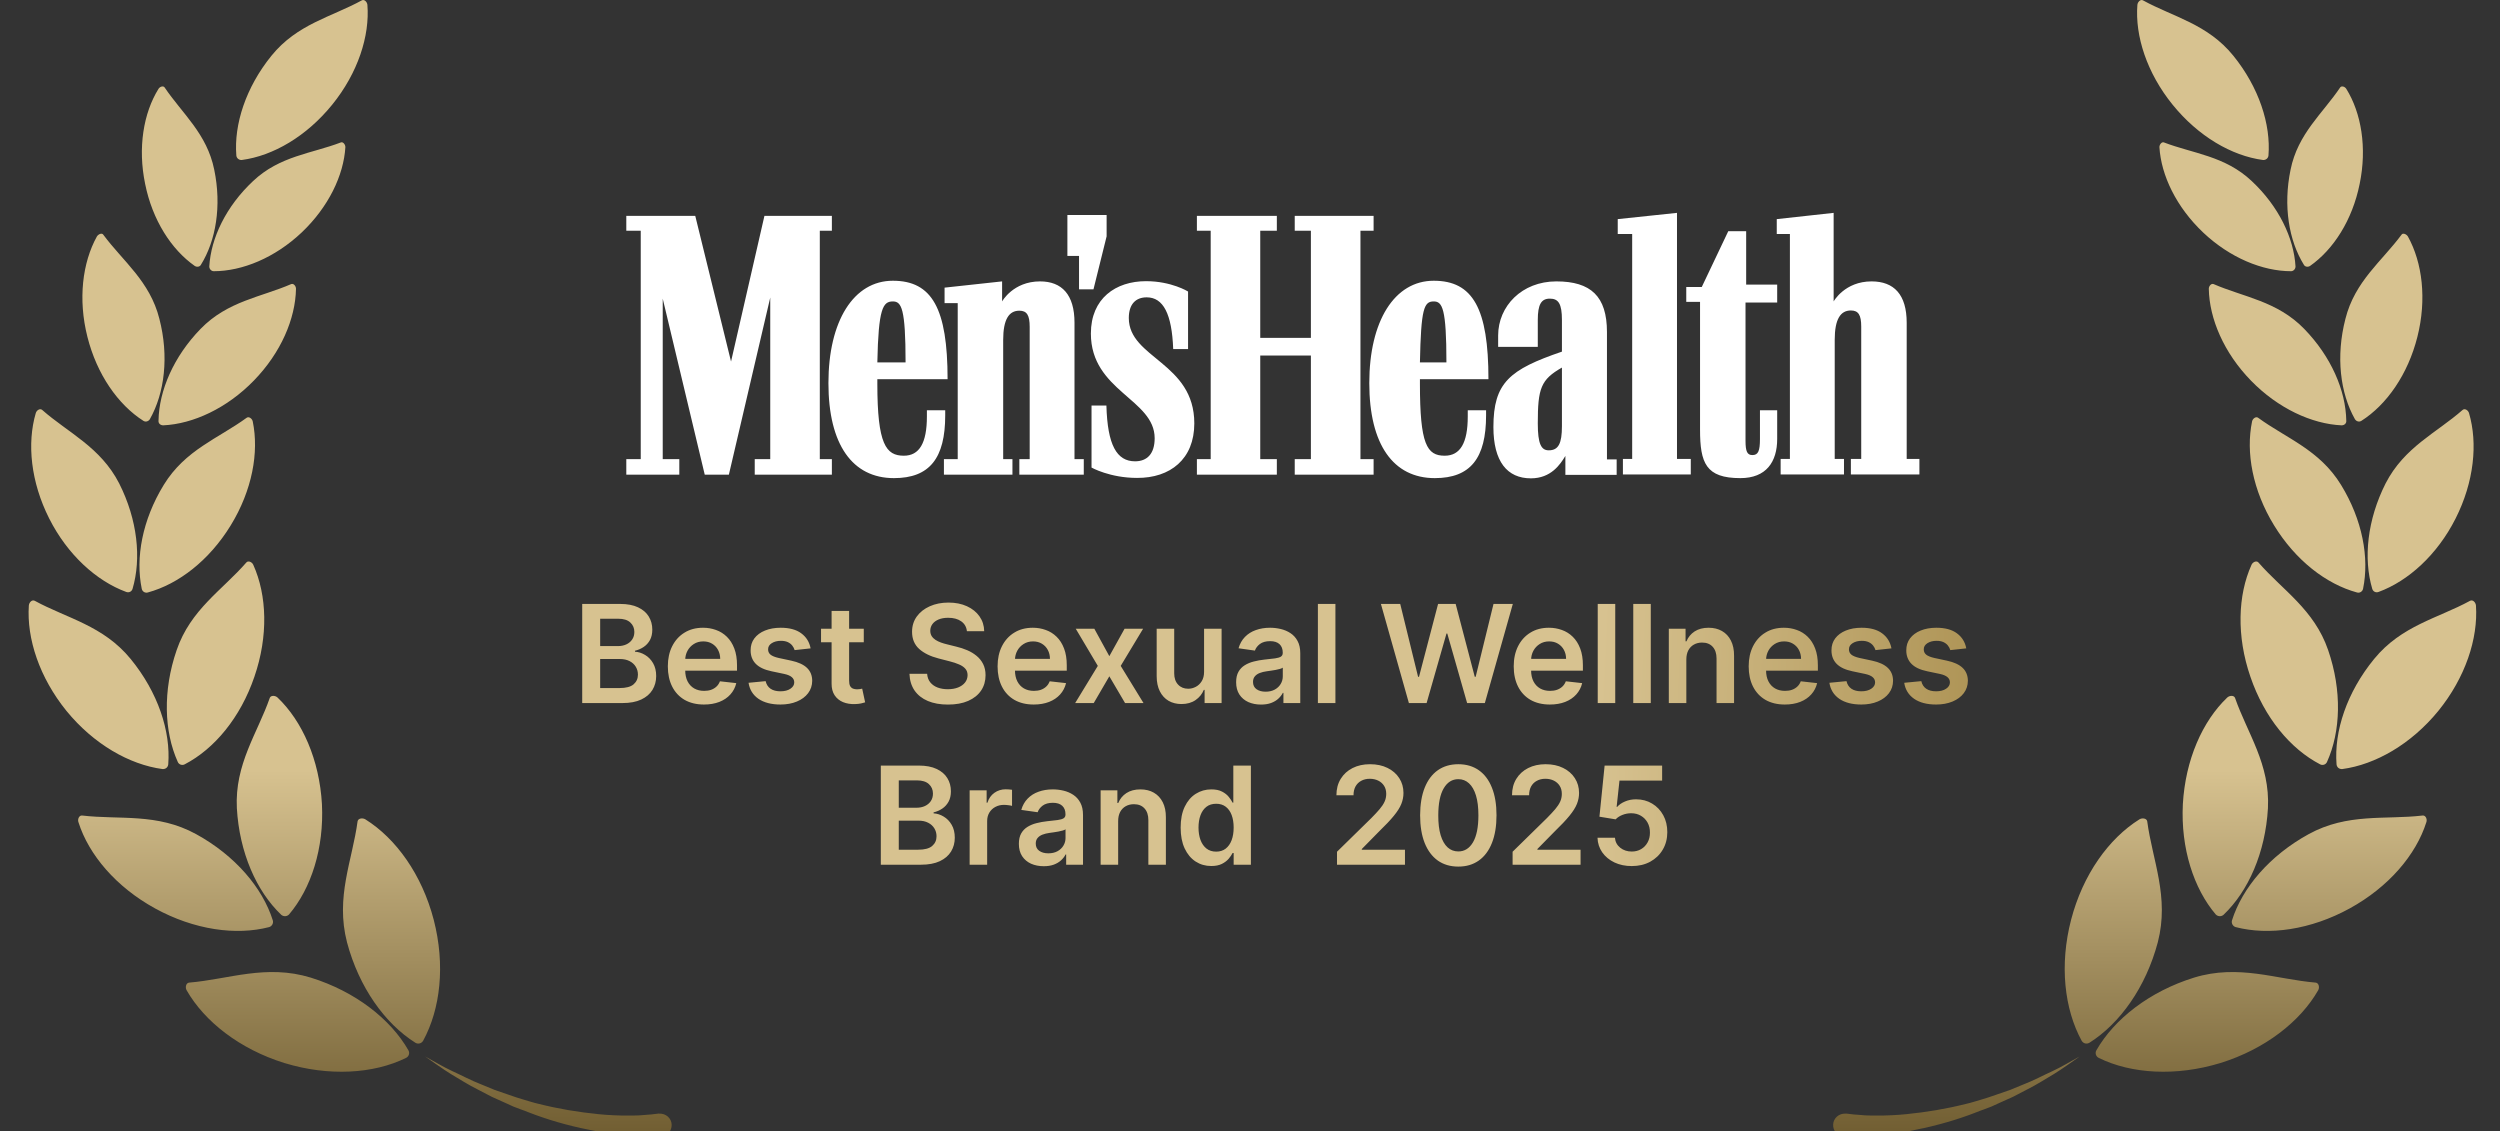 <svg width="232" height="105" viewBox="0 0 232 105" fill="none" xmlns="http://www.w3.org/2000/svg">
<rect x="0" y="0" width="232" height="105" fill="#333333" stroke="none"/>
<g clip-path="url(#clip0_2416_20893)">
<path d="M138.007 85.357C136.917 81.151 134.514 77.818 131.667 76.037C131.408 75.88 130.97 75.936 130.942 76.216C130.448 79.857 128.87 83.234 129.959 87.445C131.049 91.651 133.452 94.984 136.299 96.765C136.558 96.922 136.895 96.843 137.024 96.586C138.63 93.64 139.096 89.534 138.007 85.357ZM126.596 90.722C122.457 89.434 118.987 90.851 115.314 91.187C115.028 91.215 114.949 91.652 115.084 91.909C116.741 94.827 119.975 97.353 124.142 98.647C128.28 99.935 132.425 99.655 135.423 98.182C135.682 98.053 135.788 97.717 135.654 97.459C133.997 94.57 130.734 92.016 126.596 90.722ZM123.856 84.892C124.063 85.099 124.372 85.071 124.58 84.864C126.624 82.439 127.865 78.72 127.635 74.62C127.427 70.515 125.821 66.931 123.519 64.736C123.311 64.528 122.895 64.506 122.794 64.763C121.632 68.068 119.509 70.907 119.739 75.007C119.947 79.112 121.548 82.696 123.856 84.892ZM122.738 86.051C123.024 85.973 123.176 85.687 123.075 85.429C122.092 82.411 119.554 79.414 115.96 77.426C112.338 75.438 108.845 76.11 105.375 75.696C105.089 75.668 104.937 76.06 105.038 76.317C106.021 79.336 108.559 82.332 112.153 84.32C115.78 86.286 119.661 86.824 122.738 86.051ZM114.899 70.929C117.639 69.484 120.076 66.595 121.368 62.797C122.66 59.028 122.53 55.209 121.267 52.425C121.166 52.168 120.801 51.988 120.621 52.196C118.397 54.749 115.444 56.53 114.152 60.328C112.86 64.097 112.99 67.916 114.253 70.7C114.354 70.952 114.669 71.058 114.899 70.929ZM113.371 70.929C113.579 67.86 112.389 64.242 109.879 61.145C107.34 58.048 103.954 57.376 100.978 55.752C100.748 55.623 100.461 55.909 100.433 56.189C100.226 59.258 101.416 62.876 103.926 65.973C106.464 69.07 109.772 70.952 112.827 71.366C113.113 71.394 113.349 71.21 113.371 70.929ZM110.912 54.644C110.962 54.901 111.221 55.058 111.479 54.98C114.298 54.207 117.173 52.011 119.167 48.758C121.16 45.504 121.806 41.97 121.211 39.108C121.16 38.85 120.846 38.615 120.644 38.772C118.055 40.681 114.95 41.74 112.956 44.994C110.968 48.22 110.317 51.776 110.912 54.644ZM109.463 54.952C109.693 55.03 109.98 54.901 110.058 54.666C110.884 51.855 110.524 48.265 108.817 44.882C107.11 41.499 104.106 40.183 101.674 38.066C101.467 37.887 101.158 38.117 101.079 38.352C100.254 41.163 100.613 44.753 102.32 48.136C104.033 51.519 106.723 53.949 109.463 54.952ZM121.317 35.338C123.828 32.756 125.175 29.581 125.226 26.82C125.226 26.562 124.996 26.276 124.788 26.383C121.991 27.621 118.886 27.957 116.376 30.538C113.866 33.12 112.518 36.296 112.467 39.057C112.467 39.315 112.675 39.494 112.905 39.494C115.702 39.365 118.807 37.92 121.317 35.338ZM111.069 39.057C111.277 39.186 111.563 39.107 111.664 38.9C113.012 36.475 113.422 33.07 112.546 29.581C111.664 26.069 109.154 24.238 107.346 21.763C107.189 21.555 106.852 21.712 106.751 21.919C105.403 24.345 104.993 27.75 105.869 31.239C106.751 34.745 108.716 37.556 111.069 39.057ZM129.392 13.221C126.675 14.28 123.726 14.459 121.239 16.811C118.757 19.158 117.33 22.104 117.179 24.736C117.151 24.965 117.358 25.173 117.594 25.173C120.234 25.173 123.26 23.935 125.748 21.583C128.23 19.236 129.656 16.29 129.808 13.658C129.802 13.4 129.6 13.115 129.392 13.221ZM115.831 24.68C116.011 24.809 116.297 24.758 116.398 24.551C117.796 22.305 118.313 19.079 117.639 15.725C116.965 12.398 114.663 10.539 113.035 8.114C112.905 7.906 112.568 8.035 112.467 8.242C111.069 10.488 110.524 13.686 111.226 17.041C111.923 20.395 113.686 23.157 115.831 24.68ZM120.206 14.845C123.103 14.459 126.209 12.65 128.589 9.71C130.97 6.769 132.054 3.336 131.852 0.446C131.824 0.189 131.566 -0.097 131.335 0.032C128.516 1.578 125.332 2.227 122.951 5.168C120.571 8.136 119.487 11.541 119.717 14.459C119.711 14.716 119.947 14.896 120.206 14.845ZM158.863 103.317C158.655 103.345 158.425 103.367 158.217 103.395C157.987 103.423 157.779 103.446 157.544 103.446C157.077 103.474 156.611 103.474 156.145 103.496C155.679 103.496 155.213 103.496 154.747 103.468C154.281 103.44 153.815 103.418 153.349 103.367C151.484 103.188 149.62 102.874 147.784 102.409C147.318 102.309 146.88 102.152 146.414 102.023L145.74 101.816C145.51 101.737 145.302 101.659 145.066 101.586L143.718 101.121L142.399 100.578C141.494 100.242 140.663 99.777 139.787 99.391C138.934 98.954 138.103 98.461 137.249 98.024C138.052 98.567 138.827 99.133 139.63 99.648C140.456 100.141 141.259 100.679 142.14 101.093L143.432 101.765L144.751 102.359C144.982 102.46 145.189 102.566 145.425 102.667L146.099 102.925C146.565 103.104 147.003 103.289 147.469 103.44C149.305 104.084 151.198 104.599 153.135 104.963C153.629 105.064 154.096 105.142 154.584 105.193C155.078 105.271 155.567 105.322 156.061 105.372C156.555 105.4 157.044 105.45 157.56 105.473C157.819 105.473 158.054 105.501 158.313 105.501C158.571 105.501 158.807 105.501 159.116 105.473H159.217C159.812 105.372 160.2 104.829 160.121 104.235C160.003 103.625 159.436 103.216 158.863 103.317ZM200.244 87.445C201.333 83.239 199.749 79.856 199.261 76.216C199.21 75.931 198.795 75.88 198.536 76.037C195.689 77.818 193.286 81.173 192.197 85.356C191.107 89.562 191.573 93.639 193.179 96.585C193.336 96.843 193.645 96.921 193.904 96.764C196.723 94.984 199.132 91.629 200.244 87.445ZM214.89 91.186C211.217 90.878 207.747 89.456 203.608 90.722C199.469 92.01 196.207 94.569 194.55 97.459C194.393 97.717 194.5 98.053 194.78 98.181C197.785 99.654 201.923 99.912 206.062 98.646C210.201 97.358 213.463 94.799 215.12 91.909C215.277 91.651 215.198 91.215 214.89 91.186ZM206.348 84.891C208.651 82.696 210.229 79.112 210.465 75.007C210.672 70.901 208.55 68.04 207.41 64.763C207.309 64.506 206.893 64.534 206.685 64.735C204.383 66.931 202.805 70.515 202.569 74.62C202.361 78.725 203.58 82.467 205.624 84.864C205.832 85.071 206.146 85.071 206.348 84.891ZM224.828 75.679C221.363 76.093 217.865 75.421 214.243 77.409C210.621 79.397 208.083 82.388 207.128 85.412C207.05 85.67 207.207 85.956 207.465 86.034C210.542 86.835 214.428 86.291 218.05 84.303C221.672 82.315 224.211 79.324 225.165 76.3C225.266 76.037 225.109 75.651 224.828 75.679ZM215.304 70.929C215.535 71.058 215.849 70.957 215.95 70.7C217.219 67.888 217.348 64.091 216.051 60.328C214.76 56.558 211.806 54.755 209.582 52.196C209.403 51.988 209.038 52.167 208.936 52.425C207.667 55.237 207.538 59.034 208.835 62.797C210.127 66.594 212.558 69.507 215.304 70.929ZM229.769 56.189C229.741 55.904 229.483 55.623 229.225 55.752C226.248 57.376 222.857 58.049 220.324 61.146C217.786 64.243 216.595 67.855 216.831 70.93C216.859 71.215 217.089 71.394 217.376 71.367C220.431 70.952 223.744 69.07 226.276 65.973C228.787 62.876 229.977 59.264 229.769 56.189ZM219.291 54.643C219.886 51.776 219.24 48.242 217.247 44.994C215.253 41.74 212.176 40.681 209.559 38.772C209.351 38.615 209.042 38.85 208.992 39.108C208.396 41.975 209.042 45.509 211.036 48.757C213.029 52.011 215.876 54.201 218.723 54.98C218.976 55.058 219.235 54.901 219.291 54.643ZM221.385 44.859C219.678 48.242 219.313 51.826 220.144 54.643C220.223 54.901 220.481 55.03 220.739 54.929C223.48 53.921 226.175 51.496 227.882 48.113C229.59 44.73 229.955 41.146 229.123 38.329C229.045 38.072 228.736 37.864 228.528 38.044C226.119 40.166 223.12 41.482 221.385 44.859ZM204.977 26.797C205.027 29.586 206.375 32.734 208.885 35.316C211.395 37.897 214.529 39.342 217.297 39.471C217.556 39.471 217.763 39.292 217.735 39.034C217.685 36.245 216.337 33.098 213.827 30.516C211.317 27.934 208.211 27.576 205.415 26.36C205.185 26.282 204.977 26.562 204.977 26.797ZM218.538 38.9C218.667 39.107 218.926 39.185 219.133 39.057C221.486 37.561 223.457 34.744 224.333 31.261C225.215 27.777 224.8 24.372 223.452 21.942C223.323 21.734 222.986 21.577 222.857 21.785C221.043 24.238 218.533 26.097 217.657 29.581C216.753 33.07 217.168 36.475 218.538 38.9ZM208.964 16.806C206.482 14.459 203.505 14.252 200.81 13.216C200.602 13.138 200.394 13.423 200.394 13.653C200.552 16.285 201.972 19.225 204.454 21.578C206.937 23.924 209.969 25.168 212.608 25.168C212.838 25.168 213.024 24.96 213.024 24.731C212.872 22.099 211.474 19.158 208.964 16.806ZM214.371 24.68C216.545 23.157 218.302 20.424 218.976 17.069C219.672 13.715 219.133 10.489 217.735 8.243C217.606 8.036 217.297 7.935 217.168 8.114C215.539 10.539 213.237 12.399 212.563 15.753C211.867 19.108 212.406 22.334 213.804 24.579C213.905 24.759 214.164 24.809 214.371 24.68ZM209.997 14.846C210.255 14.874 210.491 14.689 210.514 14.431C210.744 11.541 209.632 8.108 207.251 5.168C204.87 2.228 201.686 1.578 198.867 0.033C198.637 -0.096 198.373 0.189 198.35 0.447C198.12 3.337 199.232 6.77 201.613 9.71C203.994 12.65 207.099 14.459 209.997 14.846ZM187.85 100.606L186.53 101.149L185.182 101.614C184.952 101.693 184.744 101.771 184.509 101.844L183.835 102.051C183.369 102.18 182.931 102.337 182.464 102.437C180.628 102.902 178.764 103.21 176.9 103.395C176.433 103.446 175.967 103.474 175.501 103.496C175.035 103.524 174.569 103.524 174.103 103.524C173.637 103.524 173.171 103.524 172.705 103.474C172.474 103.446 172.239 103.446 172.031 103.423C171.823 103.395 171.565 103.373 171.385 103.345H171.357H171.256C170.661 103.317 170.144 103.759 170.116 104.353C170.088 104.946 170.532 105.462 171.127 105.49C171.436 105.518 171.671 105.518 171.93 105.518C172.188 105.518 172.446 105.518 172.682 105.49C173.176 105.49 173.693 105.439 174.182 105.389C174.676 105.339 175.164 105.288 175.658 105.21C176.153 105.131 176.641 105.081 177.107 104.98C179.05 104.616 180.937 104.129 182.773 103.457C183.239 103.3 183.677 103.093 184.143 102.942L184.817 102.684C185.048 102.583 185.255 102.477 185.491 102.376L186.811 101.782L188.102 101.11C188.984 100.673 189.787 100.152 190.613 99.665C191.438 99.15 192.219 98.579 192.993 98.041C192.14 98.506 191.337 98.999 190.455 99.408C189.579 99.805 188.726 100.27 187.85 100.606Z" fill="url(#paint0_linear_2416_20893)"/>
</g>
<g clip-path="url(#clip1_2416_20893)">
<path d="M94.439 85.357C95.528 81.151 97.932 77.818 100.779 76.037C101.037 75.88 101.475 75.936 101.503 76.216C101.997 79.857 103.575 83.234 102.486 87.445C101.396 91.651 98.993 94.984 96.146 96.765C95.888 96.922 95.551 96.843 95.421 96.586C93.815 93.64 93.349 89.534 94.439 85.357ZM105.849 90.722C109.988 89.434 113.458 90.851 117.131 91.187C117.417 91.215 117.496 91.652 117.361 91.909C115.705 94.827 112.47 97.353 108.303 98.647C104.165 99.935 100.021 99.655 97.022 98.182C96.763 98.053 96.657 97.717 96.792 97.459C98.448 94.57 101.711 92.016 105.849 90.722ZM108.59 84.892C108.382 85.099 108.073 85.071 107.865 84.864C105.821 82.439 104.58 78.72 104.81 74.62C105.018 70.515 106.624 66.931 108.927 64.736C109.134 64.528 109.55 64.506 109.651 64.763C110.813 68.068 112.936 70.907 112.706 75.007C112.498 79.112 110.898 82.696 108.59 84.892ZM109.707 86.051C109.421 85.973 109.269 85.687 109.37 85.429C110.353 82.411 112.891 79.414 116.485 77.426C120.107 75.438 123.6 76.11 127.07 75.696C127.357 75.668 127.508 76.06 127.407 76.317C126.425 79.336 123.886 82.332 120.292 84.32C116.665 86.286 112.784 86.824 109.707 86.051ZM117.546 70.929C114.806 69.484 112.369 66.595 111.077 62.797C109.786 59.028 109.915 55.209 111.178 52.425C111.28 52.168 111.645 51.988 111.824 52.196C114.048 54.749 117.002 56.53 118.293 60.328C119.585 64.097 119.456 67.916 118.192 70.7C118.091 70.952 117.777 71.058 117.546 70.929ZM119.074 70.929C118.866 67.86 120.057 64.242 122.567 61.145C125.105 58.048 128.491 57.376 131.467 55.752C131.698 55.623 131.984 55.909 132.012 56.189C132.22 59.258 131.029 62.876 128.519 65.973C125.981 69.07 122.673 70.952 119.619 71.366C119.332 71.394 119.096 71.21 119.074 70.929ZM121.533 54.644C121.483 54.901 121.225 55.058 120.966 54.98C118.147 54.207 115.272 52.011 113.279 48.758C111.285 45.504 110.639 41.97 111.234 39.108C111.285 38.85 111.599 38.615 111.802 38.772C114.39 40.681 117.496 41.74 119.489 44.994C121.477 48.22 122.129 51.776 121.533 54.644ZM122.982 54.952C122.752 55.03 122.466 54.901 122.387 54.666C121.561 51.855 121.921 48.265 123.628 44.882C125.335 41.499 128.339 40.183 130.771 38.066C130.979 37.887 131.288 38.117 131.366 38.352C132.192 41.163 131.832 44.753 130.125 48.136C128.412 51.519 125.723 53.949 122.982 54.952ZM111.128 35.338C108.618 32.756 107.27 29.581 107.219 26.82C107.219 26.562 107.45 26.276 107.657 26.383C110.454 27.621 113.559 27.957 116.069 30.538C118.58 33.12 119.927 36.296 119.978 39.057C119.978 39.315 119.77 39.494 119.54 39.494C116.743 39.365 113.638 37.92 111.128 35.338ZM121.376 39.057C121.168 39.186 120.882 39.107 120.781 38.9C119.433 36.475 119.023 33.07 119.899 29.581C120.781 26.069 123.291 24.238 125.099 21.763C125.256 21.555 125.593 21.712 125.694 21.919C127.042 24.345 127.452 27.75 126.576 31.239C125.694 34.745 123.729 37.556 121.376 39.057ZM103.053 13.221C105.771 14.28 108.719 14.459 111.207 16.811C113.689 19.158 115.115 22.104 115.267 24.736C115.295 24.965 115.087 25.173 114.851 25.173C112.212 25.173 109.185 23.935 106.697 21.583C104.215 19.236 102.789 16.29 102.637 13.658C102.643 13.4 102.845 13.115 103.053 13.221ZM116.614 24.68C116.435 24.809 116.148 24.758 116.047 24.551C114.649 22.305 114.132 19.079 114.806 15.725C115.48 12.398 117.782 10.539 119.411 8.114C119.54 7.906 119.877 8.035 119.978 8.242C121.376 10.488 121.921 13.686 121.219 17.041C120.523 20.395 118.759 23.157 116.614 24.68ZM112.24 14.845C109.342 14.459 106.237 12.65 103.856 9.71C101.475 6.769 100.391 3.336 100.593 0.446C100.621 0.189 100.88 -0.097 101.11 0.032C103.929 1.578 107.113 2.227 109.494 5.168C111.875 8.136 112.959 11.541 112.728 14.459C112.734 14.716 112.498 14.896 112.24 14.845ZM73.582 103.317C73.79 103.345 74.02 103.367 74.228 103.395C74.458 103.423 74.666 103.446 74.902 103.446C75.368 103.474 75.834 103.474 76.3 103.496C76.766 103.496 77.232 103.496 77.698 103.468C78.164 103.44 78.63 103.418 79.097 103.367C80.961 103.188 82.825 102.874 84.662 102.409C85.128 102.309 85.566 102.152 86.032 102.023L86.706 101.816C86.936 101.737 87.144 101.659 87.379 101.586L88.727 101.121L90.047 100.578C90.951 100.242 91.782 99.777 92.658 99.391C93.512 98.954 94.343 98.461 95.196 98.024C94.393 98.567 93.618 99.133 92.815 99.648C91.99 100.141 91.187 100.679 90.305 101.093L89.014 101.765L87.694 102.359C87.464 102.46 87.256 102.566 87.02 102.667L86.346 102.925C85.88 103.104 85.442 103.289 84.976 103.44C83.14 104.084 81.247 104.599 79.31 104.963C78.816 105.064 78.35 105.142 77.861 105.193C77.367 105.271 76.879 105.322 76.384 105.372C75.89 105.4 75.402 105.45 74.885 105.473C74.627 105.473 74.391 105.501 74.132 105.501C73.874 105.501 73.638 105.501 73.329 105.473H73.228C72.633 105.372 72.246 104.829 72.324 104.235C72.442 103.625 73.009 103.216 73.582 103.317ZM32.202 87.445C31.112 83.239 32.696 79.856 33.184 76.216C33.235 75.931 33.651 75.88 33.909 76.037C36.756 77.818 39.159 81.173 40.249 85.356C41.338 89.562 40.872 93.639 39.266 96.585C39.109 96.843 38.8 96.921 38.542 96.764C35.723 94.984 33.314 91.629 32.202 87.445ZM17.556 91.186C21.228 90.878 24.699 89.456 28.837 90.722C32.976 92.01 36.239 94.569 37.895 97.459C38.053 97.717 37.946 98.053 37.665 98.181C34.661 99.654 30.522 99.912 26.383 98.646C22.245 97.358 18.982 94.799 17.326 91.909C17.168 91.651 17.247 91.215 17.556 91.186ZM26.097 84.891C23.794 82.696 22.217 79.112 21.981 75.007C21.773 70.901 23.896 68.04 25.036 64.763C25.137 64.506 25.552 64.534 25.76 64.735C28.062 66.931 29.64 70.515 29.876 74.62C30.084 78.725 28.865 82.467 26.821 84.864C26.614 85.071 26.299 85.071 26.097 84.891ZM7.617 75.679C11.082 76.093 14.58 75.421 18.202 77.409C21.824 79.397 24.363 82.388 25.317 85.412C25.396 85.67 25.238 85.956 24.98 86.034C21.903 86.835 18.017 86.291 14.395 84.303C10.773 82.315 8.235 79.324 7.28 76.3C7.179 76.037 7.336 75.651 7.617 75.679ZM17.141 70.929C16.911 71.058 16.596 70.957 16.495 70.7C15.226 67.888 15.097 64.091 16.394 60.328C17.686 56.558 20.639 54.755 22.863 52.196C23.043 51.988 23.408 52.167 23.509 52.425C24.778 55.237 24.907 59.034 23.61 62.797C22.318 66.594 19.887 69.507 17.141 70.929ZM2.676 56.189C2.704 55.904 2.962 55.623 3.221 55.752C6.197 57.376 9.589 58.049 12.121 61.146C14.659 64.243 15.85 67.855 15.614 70.93C15.586 71.215 15.356 71.394 15.069 71.367C12.015 70.952 8.701 69.07 6.169 65.973C3.659 62.876 2.468 59.264 2.676 56.189ZM13.155 54.643C12.559 51.776 13.205 48.242 15.199 44.994C17.192 41.74 20.27 40.681 22.886 38.772C23.094 38.615 23.403 38.85 23.454 39.108C24.049 41.975 23.403 45.509 21.41 48.757C19.416 52.011 16.569 54.201 13.722 54.98C13.469 55.058 13.211 54.901 13.155 54.643ZM11.06 44.859C12.767 48.242 13.132 51.826 12.301 54.643C12.223 54.901 11.964 55.03 11.706 54.929C8.966 53.921 6.27 51.496 4.563 48.113C2.856 44.73 2.491 41.146 3.322 38.329C3.401 38.072 3.709 37.864 3.917 38.044C6.326 40.166 9.325 41.482 11.06 44.859ZM27.468 26.797C27.418 29.586 26.07 32.734 23.56 35.316C21.05 37.897 17.916 39.342 15.148 39.471C14.89 39.471 14.682 39.292 14.71 39.034C14.761 36.245 16.108 33.098 18.618 30.516C21.129 27.934 24.234 27.576 27.03 26.36C27.261 26.282 27.468 26.562 27.468 26.797ZM13.907 38.9C13.778 39.107 13.52 39.185 13.312 39.057C10.959 37.561 8.988 34.744 8.112 31.261C7.23 27.777 7.646 24.372 8.993 21.942C9.123 21.734 9.46 21.577 9.589 21.785C11.402 24.238 13.913 26.097 14.789 29.581C15.693 33.07 15.277 36.475 13.907 38.9ZM23.482 16.806C25.964 14.459 28.94 14.252 31.635 13.216C31.843 13.138 32.051 13.423 32.051 13.653C31.894 16.285 30.473 19.225 27.991 21.578C25.509 23.924 22.477 25.168 19.837 25.168C19.607 25.168 19.422 24.96 19.422 24.731C19.573 22.099 20.971 19.158 23.482 16.806ZM18.074 24.68C15.901 23.157 14.143 20.424 13.469 17.069C12.773 13.715 13.312 10.489 14.71 8.243C14.839 8.036 15.148 7.935 15.277 8.114C16.906 10.539 19.208 12.399 19.882 15.753C20.578 19.108 20.039 22.334 18.641 24.579C18.54 24.759 18.282 24.809 18.074 24.68ZM22.448 14.846C22.19 14.874 21.954 14.689 21.932 14.431C21.701 11.541 22.813 8.108 25.194 5.168C27.575 2.228 30.759 1.578 33.578 0.033C33.809 -0.096 34.072 0.189 34.095 0.447C34.325 3.337 33.213 6.77 30.832 9.71C28.451 12.65 25.346 14.459 22.448 14.846ZM44.596 100.606L45.915 101.149L47.263 101.614C47.493 101.693 47.701 101.771 47.937 101.844L48.611 102.051C49.077 102.18 49.515 102.337 49.981 102.437C51.817 102.902 53.681 103.21 55.546 103.395C56.012 103.446 56.478 103.474 56.944 103.496C57.41 103.524 57.876 103.524 58.342 103.524C58.808 103.524 59.275 103.524 59.741 103.474C59.971 103.446 60.207 103.446 60.414 103.423C60.622 103.395 60.88 103.373 61.06 103.345H61.088H61.189C61.785 103.317 62.301 103.759 62.329 104.353C62.357 104.946 61.914 105.462 61.319 105.49C61.01 105.518 60.774 105.518 60.516 105.518C60.257 105.518 59.999 105.518 59.763 105.49C59.269 105.49 58.752 105.439 58.264 105.389C57.77 105.339 57.281 105.288 56.787 105.21C56.293 105.131 55.804 105.081 55.338 104.98C53.395 104.616 51.508 104.129 49.672 103.457C49.206 103.3 48.768 103.093 48.302 102.942L47.628 102.684C47.398 102.583 47.19 102.477 46.954 102.376L45.635 101.782L44.343 101.11C43.461 100.673 42.658 100.152 41.833 99.665C41.007 99.15 40.227 98.579 39.452 98.041C40.306 98.506 41.108 98.999 41.99 99.408C42.866 99.805 43.719 100.27 44.596 100.606Z" fill="url(#paint1_linear_2416_20893)"/>
</g>
<path d="M99.074 23.753H100.134V26.853H101.474L102.694 21.933V19.954H99.054V23.753H99.074ZM82.857 27.973C83.657 27.973 84.037 28.612 84.037 33.632H81.417C81.517 28.612 81.937 27.973 82.857 27.973ZM87.716 38.071H86.016V38.651C86.016 41.11 85.317 42.29 83.877 42.29C82.217 42.29 81.417 41.23 81.417 35.611V35.191H87.936C87.936 28.632 86.496 26.053 82.857 26.053C79.218 26.053 76.878 29.792 76.878 35.551C76.878 41.27 79.118 44.37 82.957 44.37C86.276 44.37 87.716 42.51 87.716 38.551V38.071ZM133.049 27.973C133.848 27.973 134.228 28.612 134.228 33.632H131.769C131.869 28.612 132.149 27.973 133.049 27.973ZM137.908 38.071H136.208V38.651C136.208 41.11 135.508 42.29 134.068 42.29C132.409 42.29 131.769 41.23 131.769 35.611V35.191H138.128C138.128 28.632 136.688 26.053 133.049 26.053C129.409 26.053 127.07 29.792 127.07 35.551C127.07 41.27 129.309 44.37 133.149 44.37C136.468 44.37 137.908 42.51 137.908 38.551V38.071ZM161.504 44.37C163.903 44.37 164.923 42.87 164.923 40.73V38.071H163.324V40.73C163.324 41.85 163.164 42.23 162.624 42.23C162.144 42.23 161.984 41.91 161.984 40.89V28.073H164.923V26.413H162.044V21.454H160.384L157.924 26.633H156.485V28.012H157.764V39.87C157.764 42.97 158.304 44.37 161.504 44.37ZM149.126 30.812C149.126 27.493 147.626 26.113 144.427 26.113C141.227 26.113 139.028 28.413 139.028 31.132V32.192H142.707V29.692C142.707 28.253 143.027 27.713 143.827 27.713C144.627 27.713 144.947 28.192 144.947 29.692V32.632C140.087 34.291 138.588 35.511 138.588 39.631C138.588 42.83 139.867 44.39 142.067 44.39C143.927 44.39 144.787 43.11 145.267 42.31V44.07H150.026V42.63H149.126V30.812ZM176.941 42.61V29.952C176.941 27.333 175.761 26.113 173.682 26.113C171.182 26.113 170.162 27.973 170.162 27.973V19.754L164.883 20.334V21.714H166.103V42.59H165.243V44.03H171.122V42.59H170.262V31.532C170.262 29.612 170.802 28.812 171.762 28.812C172.462 28.812 172.722 29.232 172.722 30.312V42.59H171.762V44.03H178.121V42.59H176.941V42.61ZM144.947 34.111V39.551C144.947 41.15 144.627 41.79 143.727 41.79C143.027 41.79 142.707 41.21 142.707 39.291C142.707 36.031 142.987 35.231 144.947 34.111ZM126.25 42.61V21.414H127.47V20.034H120.151V21.414H121.651V31.352H116.951V21.414H118.491V20.034H111.072V21.414H112.352V42.61H111.072V44.05H118.491V42.61H116.951V32.992H121.651V42.61H120.151V44.05H127.47V42.61H126.25ZM155.625 42.61V19.754L150.126 20.334V21.714H151.466V42.59H150.606V44.03H156.905V42.59H155.625V42.61ZM110.832 39.291C110.832 33.632 104.753 33.252 104.753 29.512C104.753 28.233 105.393 27.593 106.413 27.593C107.953 27.593 108.753 29.132 108.873 32.392H110.252V27.053C110.252 27.053 108.713 26.093 106.353 26.093C103.534 26.093 101.234 27.693 101.234 30.952C101.234 36.291 107.153 37.031 107.153 40.67C107.153 42.11 106.453 42.81 105.333 42.81C103.634 42.81 102.774 41.31 102.674 37.631H101.294V43.39C101.294 43.39 102.994 44.35 105.513 44.35C108.593 44.37 110.832 42.61 110.832 39.291ZM76.078 42.61V21.414H77.198V20.034H70.939L67.84 33.552L64.52 20.034H58.121V21.414H59.461V42.61H58.121V44.05H63.04V42.61H61.501V27.713L65.4 44.05H67.639L71.479 27.613V42.61H70.039V44.05H77.198V42.61H76.078ZM99.714 42.61V29.952C99.714 27.333 98.534 26.113 96.515 26.113C94.015 26.113 92.995 27.973 92.995 27.973V26.113L87.656 26.693V28.133H88.876V42.61H87.596V44.05H93.955V42.61H93.095V31.552C93.095 29.632 93.635 28.832 94.595 28.832C95.295 28.832 95.555 29.252 95.555 30.332V42.61H94.595V44.05H100.574V42.61H99.714Z" fill="white"/>
<path d="M54.029 65.245V56.045H57.551C58.216 56.045 58.769 56.15 59.209 56.359C59.652 56.566 59.983 56.849 60.202 57.208C60.423 57.568 60.534 57.975 60.534 58.43C60.534 58.804 60.462 59.125 60.319 59.392C60.175 59.655 59.982 59.869 59.739 60.034C59.496 60.199 59.225 60.317 58.926 60.389V60.479C59.252 60.497 59.565 60.597 59.865 60.78C60.167 60.959 60.414 61.214 60.606 61.543C60.798 61.873 60.894 62.271 60.894 62.738C60.894 63.215 60.778 63.643 60.548 64.023C60.317 64.4 59.97 64.698 59.505 64.917C59.041 65.136 58.457 65.245 57.753 65.245H54.029ZM55.696 63.852H57.488C58.093 63.852 58.529 63.737 58.796 63.507C59.065 63.273 59.2 62.974 59.2 62.608C59.2 62.336 59.133 62.09 58.998 61.871C58.863 61.65 58.671 61.476 58.423 61.35C58.174 61.221 57.878 61.157 57.533 61.157H55.696V63.852ZM55.696 59.958H57.345C57.632 59.958 57.891 59.905 58.122 59.8C58.352 59.693 58.534 59.541 58.665 59.347C58.8 59.149 58.868 58.915 58.868 58.646C58.868 58.289 58.742 57.996 58.49 57.765C58.242 57.535 57.872 57.419 57.381 57.419H55.696V59.958ZM65.326 65.38C64.635 65.38 64.037 65.236 63.534 64.949C63.034 64.658 62.649 64.248 62.38 63.718C62.11 63.185 61.975 62.557 61.975 61.835C61.975 61.126 62.11 60.503 62.38 59.967C62.652 59.428 63.032 59.008 63.521 58.709C64.009 58.406 64.582 58.255 65.241 58.255C65.666 58.255 66.068 58.324 66.445 58.462C66.826 58.596 67.161 58.806 67.451 59.09C67.745 59.375 67.975 59.737 68.143 60.178C68.311 60.615 68.395 61.136 68.395 61.741V62.24H62.739V61.144H66.836C66.833 60.832 66.766 60.555 66.634 60.312C66.502 60.067 66.318 59.874 66.081 59.733C65.848 59.592 65.575 59.522 65.264 59.522C64.931 59.522 64.639 59.603 64.388 59.764C64.136 59.923 63.94 60.133 63.799 60.393C63.661 60.651 63.591 60.934 63.588 61.242V62.199C63.588 62.601 63.661 62.945 63.808 63.233C63.955 63.517 64.16 63.736 64.424 63.888C64.687 64.038 64.996 64.113 65.349 64.113C65.586 64.113 65.8 64.08 65.991 64.014C66.183 63.945 66.349 63.845 66.49 63.713C66.631 63.581 66.737 63.418 66.809 63.224L68.327 63.394C68.232 63.796 68.049 64.146 67.779 64.445C67.513 64.742 67.171 64.973 66.755 65.137C66.339 65.299 65.863 65.38 65.326 65.38ZM75.224 60.169L73.742 60.33C73.7 60.181 73.627 60.04 73.522 59.908C73.42 59.776 73.282 59.67 73.109 59.589C72.935 59.508 72.722 59.468 72.471 59.468C72.132 59.468 71.848 59.541 71.617 59.688C71.389 59.835 71.277 60.025 71.28 60.259C71.277 60.459 71.35 60.622 71.5 60.748C71.653 60.874 71.904 60.977 72.255 61.058L73.432 61.31C74.085 61.45 74.57 61.674 74.888 61.979C75.208 62.285 75.37 62.684 75.373 63.179C75.37 63.613 75.242 63.996 74.991 64.329C74.742 64.658 74.396 64.916 73.953 65.101C73.51 65.287 73.001 65.38 72.426 65.38C71.581 65.38 70.901 65.203 70.386 64.85C69.871 64.493 69.564 63.998 69.465 63.363L71.051 63.21C71.123 63.522 71.276 63.757 71.509 63.915C71.743 64.074 72.047 64.153 72.421 64.153C72.808 64.153 73.118 64.074 73.351 63.915C73.588 63.757 73.706 63.56 73.706 63.327C73.706 63.129 73.63 62.966 73.477 62.837C73.327 62.708 73.094 62.61 72.776 62.541L71.599 62.294C70.937 62.156 70.448 61.924 70.13 61.597C69.812 61.268 69.655 60.852 69.658 60.348C69.655 59.923 69.771 59.555 70.004 59.243C70.241 58.929 70.569 58.686 70.988 58.516C71.41 58.342 71.897 58.255 72.448 58.255C73.257 58.255 73.893 58.427 74.357 58.772C74.825 59.116 75.114 59.582 75.224 60.169ZM80.159 58.345V59.603H76.192V58.345H80.159ZM77.172 56.692H78.798V63.17C78.798 63.388 78.831 63.556 78.897 63.673C78.966 63.787 79.056 63.864 79.166 63.906C79.277 63.948 79.4 63.969 79.535 63.969C79.637 63.969 79.73 63.962 79.813 63.947C79.9 63.932 79.966 63.918 80.011 63.906L80.285 65.178C80.198 65.208 80.074 65.241 79.912 65.277C79.754 65.312 79.559 65.334 79.328 65.34C78.921 65.351 78.554 65.29 78.228 65.155C77.901 65.017 77.642 64.805 77.45 64.517C77.262 64.23 77.169 63.87 77.172 63.439V56.692ZM89.729 58.574C89.687 58.182 89.511 57.876 89.199 57.657C88.891 57.439 88.489 57.33 87.995 57.33C87.648 57.33 87.35 57.382 87.101 57.487C86.853 57.592 86.662 57.734 86.531 57.913C86.399 58.093 86.332 58.298 86.329 58.529C86.329 58.721 86.372 58.887 86.459 59.028C86.549 59.168 86.67 59.288 86.823 59.387C86.975 59.483 87.145 59.564 87.33 59.63C87.516 59.696 87.703 59.751 87.892 59.796L88.754 60.011C89.102 60.092 89.436 60.202 89.756 60.339C90.08 60.477 90.369 60.651 90.623 60.861C90.881 61.07 91.084 61.323 91.234 61.62C91.384 61.916 91.459 62.264 91.459 62.662C91.459 63.201 91.321 63.676 91.046 64.086C90.77 64.493 90.372 64.812 89.85 65.043C89.332 65.271 88.705 65.384 87.968 65.384C87.252 65.384 86.631 65.274 86.104 65.052C85.58 64.83 85.169 64.507 84.873 64.082C84.579 63.656 84.421 63.138 84.397 62.527H86.037C86.06 62.848 86.159 63.114 86.333 63.327C86.507 63.539 86.733 63.698 87.011 63.803C87.293 63.908 87.607 63.96 87.955 63.96C88.317 63.96 88.635 63.906 88.907 63.799C89.183 63.688 89.398 63.535 89.554 63.34C89.71 63.143 89.789 62.912 89.792 62.648C89.789 62.409 89.719 62.211 89.581 62.056C89.443 61.897 89.25 61.765 89.001 61.66C88.756 61.552 88.468 61.456 88.139 61.373L87.092 61.103C86.335 60.908 85.736 60.614 85.295 60.218C84.858 59.82 84.639 59.291 84.639 58.632C84.639 58.09 84.786 57.615 85.08 57.208C85.376 56.801 85.779 56.485 86.288 56.26C86.797 56.033 87.374 55.919 88.018 55.919C88.671 55.919 89.243 56.033 89.734 56.26C90.228 56.485 90.616 56.798 90.897 57.199C91.179 57.598 91.324 58.056 91.333 58.574H89.729ZM95.928 65.38C95.236 65.38 94.638 65.236 94.135 64.949C93.635 64.658 93.25 64.248 92.981 63.718C92.711 63.185 92.576 62.557 92.576 61.835C92.576 61.126 92.711 60.503 92.981 59.967C93.253 59.428 93.633 59.008 94.122 58.709C94.61 58.406 95.183 58.255 95.842 58.255C96.268 58.255 96.669 58.324 97.046 58.462C97.427 58.596 97.762 58.806 98.052 59.09C98.346 59.375 98.577 59.737 98.744 60.178C98.912 60.615 98.996 61.136 98.996 61.741V62.24H93.34V61.144H97.437C97.434 60.832 97.367 60.555 97.235 60.312C97.103 60.067 96.919 59.874 96.682 59.733C96.449 59.592 96.176 59.522 95.865 59.522C95.532 59.522 95.24 59.603 94.989 59.764C94.737 59.923 94.541 60.133 94.4 60.393C94.262 60.651 94.192 60.934 94.189 61.242V62.199C94.189 62.601 94.262 62.945 94.409 63.233C94.556 63.517 94.761 63.736 95.025 63.888C95.288 64.038 95.597 64.113 95.95 64.113C96.187 64.113 96.401 64.08 96.593 64.014C96.784 63.945 96.95 63.845 97.091 63.713C97.232 63.581 97.338 63.418 97.41 63.224L98.929 63.394C98.833 63.796 98.65 64.146 98.38 64.445C98.114 64.742 97.772 64.973 97.356 65.137C96.94 65.299 96.464 65.38 95.928 65.38ZM101.553 58.345L102.946 60.892L104.361 58.345H106.082L104.002 61.795L106.118 65.245H104.406L102.946 62.761L101.499 65.245H99.774L101.877 61.795L99.828 58.345H101.553ZM111.738 62.343V58.345H113.364V65.245H111.787V64.019H111.715C111.559 64.405 111.303 64.721 110.947 64.967C110.593 65.212 110.158 65.335 109.64 65.335C109.187 65.335 108.787 65.235 108.44 65.034C108.096 64.83 107.826 64.535 107.631 64.149C107.437 63.76 107.339 63.289 107.339 62.738V58.345H108.966V62.487C108.966 62.924 109.085 63.272 109.325 63.529C109.565 63.787 109.879 63.915 110.268 63.915C110.508 63.915 110.74 63.857 110.965 63.74C111.189 63.623 111.374 63.45 111.517 63.219C111.664 62.985 111.738 62.693 111.738 62.343ZM117.022 65.384C116.584 65.384 116.191 65.306 115.84 65.151C115.493 64.992 115.217 64.758 115.014 64.45C114.813 64.141 114.713 63.761 114.713 63.309C114.713 62.92 114.784 62.598 114.928 62.343C115.072 62.089 115.268 61.885 115.517 61.732C115.765 61.579 116.045 61.464 116.357 61.386C116.671 61.305 116.996 61.247 117.332 61.211C117.736 61.169 118.064 61.132 118.316 61.099C118.567 61.063 118.75 61.009 118.864 60.937C118.98 60.862 119.039 60.747 119.039 60.591V60.564C119.039 60.226 118.938 59.964 118.738 59.778C118.537 59.592 118.248 59.499 117.871 59.499C117.472 59.499 117.156 59.586 116.923 59.76C116.692 59.934 116.537 60.139 116.456 60.375L114.937 60.16C115.057 59.74 115.255 59.39 115.53 59.108C115.806 58.824 116.143 58.611 116.541 58.471C116.939 58.327 117.38 58.255 117.862 58.255C118.194 58.255 118.525 58.294 118.855 58.372C119.184 58.45 119.485 58.578 119.758 58.758C120.03 58.935 120.249 59.176 120.413 59.481C120.581 59.787 120.665 60.169 120.665 60.627V65.245H119.102V64.297H119.048C118.949 64.489 118.81 64.669 118.63 64.836C118.453 65.001 118.23 65.134 117.961 65.236C117.694 65.335 117.381 65.384 117.022 65.384ZM117.444 64.189C117.77 64.189 118.053 64.125 118.293 63.996C118.533 63.864 118.717 63.691 118.846 63.475C118.977 63.26 119.043 63.024 119.043 62.77V61.957C118.992 61.999 118.906 62.038 118.783 62.074C118.663 62.109 118.528 62.141 118.378 62.168C118.229 62.195 118.08 62.219 117.934 62.24C117.787 62.261 117.66 62.279 117.552 62.294C117.309 62.327 117.092 62.38 116.9 62.455C116.709 62.53 116.557 62.635 116.447 62.77C116.336 62.902 116.28 63.072 116.28 63.282C116.28 63.581 116.39 63.807 116.608 63.96C116.827 64.113 117.106 64.189 117.444 64.189ZM123.927 56.045V65.245H122.3V56.045H123.927ZM130.745 65.245L128.148 56.045H129.941L131.598 62.806H131.684L133.454 56.045H135.085L136.859 62.81H136.94L138.598 56.045H140.39L137.793 65.245H136.149L134.307 58.789H134.235L132.389 65.245H130.745ZM143.824 65.38C143.133 65.38 142.535 65.236 142.032 64.949C141.532 64.658 141.147 64.248 140.877 63.718C140.608 63.185 140.473 62.557 140.473 61.835C140.473 61.126 140.608 60.503 140.877 59.967C141.15 59.428 141.53 59.008 142.019 58.709C142.507 58.406 143.08 58.255 143.739 58.255C144.164 58.255 144.566 58.324 144.943 58.462C145.323 58.596 145.659 58.806 145.949 59.09C146.243 59.375 146.474 59.737 146.641 60.178C146.809 60.615 146.893 61.136 146.893 61.741V62.24H141.237V61.144H145.334C145.331 60.832 145.264 60.555 145.132 60.312C145 60.067 144.816 59.874 144.579 59.733C144.346 59.592 144.073 59.522 143.762 59.522C143.429 59.522 143.137 59.603 142.886 59.764C142.634 59.923 142.438 60.133 142.297 60.393C142.159 60.651 142.089 60.934 142.086 61.242V62.199C142.086 62.601 142.159 62.945 142.306 63.233C142.453 63.517 142.658 63.736 142.922 63.888C143.185 64.038 143.494 64.113 143.847 64.113C144.084 64.113 144.298 64.08 144.489 64.014C144.681 63.945 144.847 63.845 144.988 63.713C145.129 63.581 145.235 63.418 145.307 63.224L146.825 63.394C146.73 63.796 146.547 64.146 146.277 64.445C146.011 64.742 145.669 64.973 145.253 65.137C144.837 65.299 144.361 65.38 143.824 65.38ZM149.895 56.045V65.245H148.269V56.045H149.895ZM153.193 56.045V65.245H151.567V56.045H153.193ZM156.492 61.202V65.245H154.866V58.345H156.42V59.517H156.501C156.66 59.131 156.913 58.824 157.26 58.596C157.611 58.369 158.043 58.255 158.558 58.255C159.035 58.255 159.449 58.357 159.803 58.56C160.159 58.764 160.435 59.059 160.629 59.445C160.827 59.832 160.924 60.3 160.921 60.852V65.245H159.295V61.103C159.295 60.642 159.175 60.281 158.936 60.02C158.699 59.76 158.371 59.63 157.952 59.63C157.667 59.63 157.414 59.693 157.193 59.818C156.974 59.941 156.802 60.119 156.676 60.353C156.553 60.587 156.492 60.87 156.492 61.202ZM165.629 65.38C164.938 65.38 164.34 65.236 163.837 64.949C163.337 64.658 162.952 64.248 162.682 63.718C162.413 63.185 162.278 62.557 162.278 61.835C162.278 61.126 162.413 60.503 162.682 59.967C162.955 59.428 163.335 59.008 163.824 58.709C164.312 58.406 164.885 58.255 165.544 58.255C165.969 58.255 166.371 58.324 166.748 58.462C167.128 58.596 167.464 58.806 167.754 59.09C168.048 59.375 168.278 59.737 168.446 60.178C168.614 60.615 168.698 61.136 168.698 61.741V62.24H163.042V61.144H167.139C167.136 60.832 167.069 60.555 166.937 60.312C166.805 60.067 166.621 59.874 166.384 59.733C166.151 59.592 165.878 59.522 165.567 59.522C165.234 59.522 164.942 59.603 164.691 59.764C164.439 59.923 164.243 60.133 164.102 60.393C163.964 60.651 163.894 60.934 163.891 61.242V62.199C163.891 62.601 163.964 62.945 164.111 63.233C164.258 63.517 164.463 63.736 164.727 63.888C164.99 64.038 165.299 64.113 165.652 64.113C165.889 64.113 166.103 64.08 166.294 64.014C166.486 63.945 166.652 63.845 166.793 63.713C166.934 63.581 167.04 63.418 167.112 63.224L168.63 63.394C168.535 63.796 168.352 64.146 168.082 64.445C167.816 64.742 167.474 64.973 167.058 65.137C166.642 65.299 166.166 65.38 165.629 65.38ZM175.527 60.169L174.045 60.33C174.003 60.181 173.93 60.04 173.825 59.908C173.723 59.776 173.585 59.67 173.411 59.589C173.238 59.508 173.025 59.468 172.774 59.468C172.435 59.468 172.151 59.541 171.92 59.688C171.692 59.835 171.58 60.025 171.583 60.259C171.58 60.459 171.653 60.622 171.803 60.748C171.956 60.874 172.207 60.977 172.558 61.058L173.735 61.31C174.388 61.45 174.873 61.674 175.19 61.979C175.511 62.285 175.673 62.684 175.676 63.179C175.673 63.613 175.545 63.996 175.294 64.329C175.045 64.658 174.699 64.916 174.256 65.101C173.813 65.287 173.304 65.38 172.729 65.38C171.884 65.38 171.204 65.203 170.689 64.85C170.174 64.493 169.867 63.998 169.768 63.363L171.354 63.21C171.426 63.522 171.579 63.757 171.812 63.915C172.046 64.074 172.35 64.153 172.724 64.153C173.11 64.153 173.42 64.074 173.654 63.915C173.891 63.757 174.009 63.56 174.009 63.327C174.009 63.129 173.933 62.966 173.78 62.837C173.63 62.708 173.396 62.61 173.079 62.541L171.902 62.294C171.24 62.156 170.75 61.924 170.433 61.597C170.116 61.268 169.958 60.852 169.961 60.348C169.958 59.923 170.074 59.555 170.307 59.243C170.544 58.929 170.872 58.686 171.291 58.516C171.713 58.342 172.2 58.255 172.751 58.255C173.56 58.255 174.196 58.427 174.66 58.772C175.128 59.116 175.417 59.582 175.527 60.169ZM182.47 60.169L180.988 60.33C180.946 60.181 180.873 60.04 180.768 59.908C180.666 59.776 180.528 59.67 180.354 59.589C180.181 59.508 179.968 59.468 179.717 59.468C179.378 59.468 179.094 59.541 178.863 59.688C178.635 59.835 178.523 60.025 178.526 60.259C178.523 60.459 178.596 60.622 178.746 60.748C178.899 60.874 179.15 60.977 179.501 61.058L180.678 61.31C181.331 61.45 181.816 61.674 182.133 61.979C182.454 62.285 182.616 62.684 182.619 63.179C182.616 63.613 182.488 63.996 182.237 64.329C181.988 64.658 181.642 64.916 181.199 65.101C180.756 65.287 180.247 65.38 179.672 65.38C178.827 65.38 178.147 65.203 177.632 64.85C177.117 64.493 176.81 63.998 176.711 63.363L178.297 63.21C178.369 63.522 178.522 63.757 178.755 63.915C178.989 64.074 179.293 64.153 179.667 64.153C180.053 64.153 180.363 64.074 180.597 63.915C180.834 63.757 180.952 63.56 180.952 63.327C180.952 63.129 180.876 62.966 180.723 62.837C180.573 62.708 180.339 62.61 180.022 62.541L178.845 62.294C178.183 62.156 177.693 61.924 177.376 61.597C177.059 61.268 176.901 60.852 176.904 60.348C176.901 59.923 177.017 59.555 177.25 59.243C177.487 58.929 177.815 58.686 178.234 58.516C178.656 58.342 179.143 58.255 179.694 58.255C180.503 58.255 181.139 58.427 181.603 58.772C182.071 59.116 182.36 59.582 182.47 60.169ZM81.74 80.245V71.045H85.261C85.926 71.045 86.479 71.15 86.919 71.359C87.362 71.566 87.693 71.849 87.912 72.208C88.134 72.568 88.245 72.975 88.245 73.43C88.245 73.805 88.173 74.125 88.029 74.391C87.885 74.655 87.692 74.869 87.449 75.034C87.207 75.199 86.936 75.317 86.636 75.389V75.479C86.963 75.497 87.276 75.597 87.575 75.78C87.878 75.959 88.125 76.214 88.316 76.543C88.508 76.873 88.604 77.271 88.604 77.738C88.604 78.215 88.489 78.643 88.258 79.023C88.027 79.4 87.68 79.698 87.216 79.917C86.751 80.136 86.168 80.245 85.464 80.245H81.74ZM83.406 78.853H85.199C85.804 78.853 86.239 78.737 86.506 78.507C86.775 78.273 86.91 77.974 86.91 77.608C86.91 77.335 86.843 77.09 86.708 76.871C86.573 76.65 86.382 76.476 86.133 76.35C85.885 76.221 85.588 76.157 85.244 76.157H83.406V78.853ZM83.406 74.958H85.055C85.342 74.958 85.602 74.905 85.832 74.8C86.063 74.692 86.244 74.541 86.376 74.347C86.51 74.149 86.578 73.915 86.578 73.646C86.578 73.289 86.452 72.996 86.201 72.765C85.952 72.535 85.582 72.419 85.091 72.419H83.406V74.958ZM89.982 80.245V73.345H91.559V74.495H91.631C91.756 74.097 91.972 73.79 92.278 73.574C92.586 73.355 92.938 73.246 93.333 73.246C93.423 73.246 93.523 73.25 93.634 73.259C93.748 73.265 93.842 73.276 93.917 73.291V74.787C93.848 74.763 93.739 74.742 93.589 74.724C93.443 74.703 93.3 74.692 93.163 74.692C92.866 74.692 92.6 74.757 92.363 74.886C92.129 75.011 91.945 75.187 91.81 75.411C91.676 75.636 91.608 75.895 91.608 76.189V80.245H89.982ZM96.86 80.384C96.422 80.384 96.029 80.306 95.678 80.151C95.331 79.992 95.055 79.758 94.852 79.45C94.651 79.141 94.551 78.761 94.551 78.309C94.551 77.92 94.623 77.598 94.766 77.343C94.91 77.088 95.106 76.885 95.355 76.732C95.603 76.579 95.883 76.464 96.195 76.386C96.509 76.305 96.834 76.247 97.17 76.211C97.574 76.169 97.902 76.132 98.154 76.099C98.405 76.063 98.588 76.009 98.702 75.937C98.819 75.862 98.877 75.747 98.877 75.591V75.564C98.877 75.226 98.777 74.964 98.576 74.778C98.375 74.592 98.086 74.499 97.709 74.499C97.311 74.499 96.995 74.586 96.761 74.76C96.53 74.934 96.375 75.139 96.294 75.375L94.775 75.16C94.895 74.74 95.093 74.39 95.368 74.109C95.644 73.824 95.981 73.611 96.379 73.471C96.777 73.327 97.218 73.255 97.7 73.255C98.032 73.255 98.363 73.294 98.693 73.372C99.022 73.45 99.323 73.578 99.596 73.758C99.868 73.935 100.087 74.176 100.252 74.481C100.419 74.787 100.503 75.169 100.503 75.627V80.245H98.94V79.297H98.886C98.787 79.489 98.648 79.669 98.468 79.836C98.291 80.001 98.068 80.134 97.799 80.236C97.532 80.335 97.219 80.384 96.86 80.384ZM97.282 79.189C97.609 79.189 97.891 79.125 98.131 78.996C98.371 78.865 98.555 78.691 98.684 78.475C98.816 78.26 98.881 78.024 98.881 77.77V76.957C98.831 76.999 98.744 77.037 98.621 77.073C98.501 77.109 98.366 77.141 98.216 77.168C98.067 77.195 97.918 77.219 97.772 77.24C97.625 77.261 97.498 77.279 97.39 77.294C97.147 77.327 96.93 77.38 96.739 77.455C96.547 77.53 96.396 77.635 96.285 77.77C96.174 77.902 96.118 78.072 96.118 78.282C96.118 78.581 96.228 78.808 96.447 78.96C96.665 79.113 96.944 79.189 97.282 79.189ZM103.765 76.202V80.245H102.138V73.345H103.693V74.517H103.774C103.932 74.131 104.185 73.824 104.533 73.596C104.883 73.369 105.316 73.255 105.831 73.255C106.307 73.255 106.722 73.357 107.076 73.56C107.432 73.764 107.707 74.059 107.902 74.445C108.1 74.832 108.197 75.3 108.194 75.852V80.245H106.568V76.103C106.568 75.642 106.448 75.281 106.208 75.02C105.972 74.76 105.644 74.63 105.225 74.63C104.94 74.63 104.687 74.692 104.465 74.818C104.247 74.941 104.075 75.119 103.949 75.353C103.826 75.587 103.765 75.87 103.765 76.202ZM112.408 80.366C111.866 80.366 111.381 80.227 110.952 79.949C110.524 79.67 110.186 79.266 109.937 78.736C109.689 78.206 109.564 77.562 109.564 76.804C109.564 76.037 109.69 75.39 109.942 74.863C110.196 74.333 110.539 73.933 110.97 73.664C111.402 73.391 111.882 73.255 112.412 73.255C112.817 73.255 113.149 73.324 113.41 73.462C113.67 73.596 113.877 73.76 114.03 73.951C114.182 74.14 114.301 74.318 114.385 74.486H114.452V71.045H116.083V80.245H114.483V79.158H114.385C114.301 79.326 114.18 79.504 114.021 79.693C113.862 79.878 113.652 80.037 113.392 80.169C113.131 80.3 112.803 80.366 112.408 80.366ZM112.862 79.032C113.206 79.032 113.5 78.939 113.742 78.754C113.985 78.565 114.169 78.303 114.295 77.968C114.421 77.632 114.483 77.241 114.483 76.795C114.483 76.349 114.421 75.961 114.295 75.631C114.172 75.302 113.989 75.046 113.747 74.863C113.507 74.68 113.212 74.589 112.862 74.589C112.499 74.589 112.197 74.683 111.954 74.872C111.712 75.061 111.529 75.321 111.406 75.654C111.283 75.986 111.222 76.367 111.222 76.795C111.222 77.226 111.283 77.611 111.406 77.95C111.532 78.285 111.716 78.55 111.959 78.745C112.204 78.936 112.505 79.032 112.862 79.032ZM124.074 80.245V79.041L127.268 75.91C127.573 75.602 127.828 75.327 128.031 75.088C128.235 74.848 128.388 74.616 128.49 74.391C128.592 74.167 128.642 73.927 128.642 73.673C128.642 73.382 128.577 73.134 128.445 72.927C128.313 72.717 128.132 72.556 127.901 72.442C127.671 72.328 127.409 72.271 127.115 72.271C126.813 72.271 126.547 72.334 126.32 72.46C126.092 72.583 125.916 72.758 125.79 72.985C125.667 73.213 125.606 73.484 125.606 73.799H124.02C124.02 73.215 124.153 72.707 124.42 72.276C124.686 71.844 125.053 71.51 125.52 71.274C125.99 71.037 126.529 70.919 127.137 70.919C127.754 70.919 128.297 71.034 128.764 71.265C129.231 71.495 129.593 71.811 129.851 72.213C130.111 72.614 130.242 73.072 130.242 73.587C130.242 73.932 130.176 74.27 130.044 74.603C129.912 74.935 129.68 75.303 129.348 75.708C129.018 76.112 128.556 76.602 127.96 77.177L126.374 78.79V78.853H130.381V80.245H124.074ZM135.332 80.42C134.592 80.42 133.957 80.233 133.427 79.859C132.9 79.481 132.494 78.938 132.209 78.228C131.928 77.515 131.787 76.657 131.787 75.654C131.79 74.651 131.932 73.797 132.214 73.093C132.498 72.386 132.904 71.847 133.431 71.476C133.961 71.105 134.595 70.919 135.332 70.919C136.068 70.919 136.702 71.105 137.232 71.476C137.762 71.847 138.168 72.386 138.449 73.093C138.734 73.8 138.876 74.654 138.876 75.654C138.876 76.66 138.734 77.52 138.449 78.233C138.168 78.942 137.762 79.484 137.232 79.859C136.705 80.233 136.071 80.42 135.332 80.42ZM135.332 79.014C135.907 79.014 136.36 78.731 136.693 78.165C137.028 77.596 137.196 76.759 137.196 75.654C137.196 74.923 137.12 74.309 136.967 73.812C136.814 73.315 136.598 72.941 136.32 72.689C136.041 72.434 135.712 72.307 135.332 72.307C134.76 72.307 134.307 72.592 133.975 73.161C133.642 73.727 133.475 74.558 133.472 75.654C133.469 76.388 133.542 77.005 133.692 77.505C133.845 78.005 134.06 78.382 134.339 78.637C134.617 78.888 134.948 79.014 135.332 79.014ZM140.369 80.245V79.041L143.563 75.91C143.868 75.602 144.123 75.327 144.327 75.088C144.53 74.848 144.683 74.616 144.785 74.391C144.887 74.167 144.937 73.927 144.937 73.673C144.937 73.382 144.872 73.134 144.74 72.927C144.608 72.717 144.427 72.556 144.196 72.442C143.966 72.328 143.704 72.271 143.41 72.271C143.108 72.271 142.843 72.334 142.615 72.46C142.387 72.583 142.211 72.758 142.085 72.985C141.962 73.213 141.901 73.484 141.901 73.799H140.315C140.315 73.215 140.448 72.707 140.715 72.276C140.981 71.844 141.348 71.51 141.815 71.274C142.285 71.037 142.825 70.919 143.433 70.919C144.049 70.919 144.592 71.034 145.059 71.265C145.526 71.495 145.888 71.811 146.146 72.213C146.406 72.614 146.537 73.072 146.537 73.587C146.537 73.932 146.471 74.27 146.339 74.603C146.207 74.935 145.975 75.303 145.643 75.708C145.313 76.112 144.851 76.602 144.255 77.177L142.669 78.79V78.853H146.676V80.245H140.369ZM151.425 80.371C150.826 80.371 150.289 80.259 149.816 80.034C149.343 79.806 148.967 79.495 148.689 79.1C148.413 78.704 148.266 78.252 148.248 77.743H149.866C149.896 78.12 150.059 78.429 150.355 78.668C150.652 78.905 151.008 79.023 151.425 79.023C151.751 79.023 152.041 78.948 152.296 78.799C152.551 78.649 152.751 78.441 152.898 78.174C153.045 77.908 153.117 77.604 153.114 77.262C153.117 76.915 153.043 76.606 152.894 76.337C152.744 76.067 152.539 75.856 152.278 75.703C152.017 75.548 151.718 75.47 151.38 75.47C151.104 75.467 150.833 75.518 150.566 75.622C150.3 75.727 150.089 75.865 149.933 76.036L148.428 75.789L148.909 71.045H154.246V72.437H150.288L150.023 74.877H150.077C150.247 74.676 150.489 74.51 150.8 74.378C151.112 74.243 151.453 74.176 151.824 74.176C152.381 74.176 152.879 74.308 153.316 74.571C153.753 74.832 154.097 75.191 154.349 75.649C154.601 76.108 154.726 76.632 154.726 77.222C154.726 77.83 154.586 78.372 154.304 78.848C154.026 79.321 153.638 79.694 153.141 79.967C152.646 80.236 152.074 80.371 151.425 80.371Z" fill="url(#paint2_linear_2416_20893)"/>
<defs>
<linearGradient id="paint0_linear_2416_20893" x1="165.101" y1="0" x2="165.101" y2="105.518" gradientUnits="userSpaceOnUse">
<stop offset="0.677" stop-color="#D7C290"/>
<stop offset="1" stop-color="#705D31"/>
</linearGradient>
<linearGradient id="paint1_linear_2416_20893" x1="67.344" y1="0" x2="67.344" y2="105.518" gradientUnits="userSpaceOnUse">
<stop offset="0.677" stop-color="#D7C290"/>
<stop offset="1" stop-color="#705D31"/>
</linearGradient>
<linearGradient id="paint2_linear_2416_20893" x1="38.597" y1="65.869" x2="211.389" y2="73.769" gradientUnits="userSpaceOnUse">
<stop offset="0.634" stop-color="#D7C290"/>
<stop offset="1" stop-color="#8D6F27"/>
</linearGradient>
<clipPath id="clip0_2416_20893">
<rect width="63.253" height="105" fill="white" transform="translate(168.723)"/>
</clipPath>
<clipPath id="clip1_2416_20893">
<rect width="63.253" height="105" fill="white" transform="matrix(-1 0 0 1 63.723 0)"/>
</clipPath>
</defs>
</svg>
